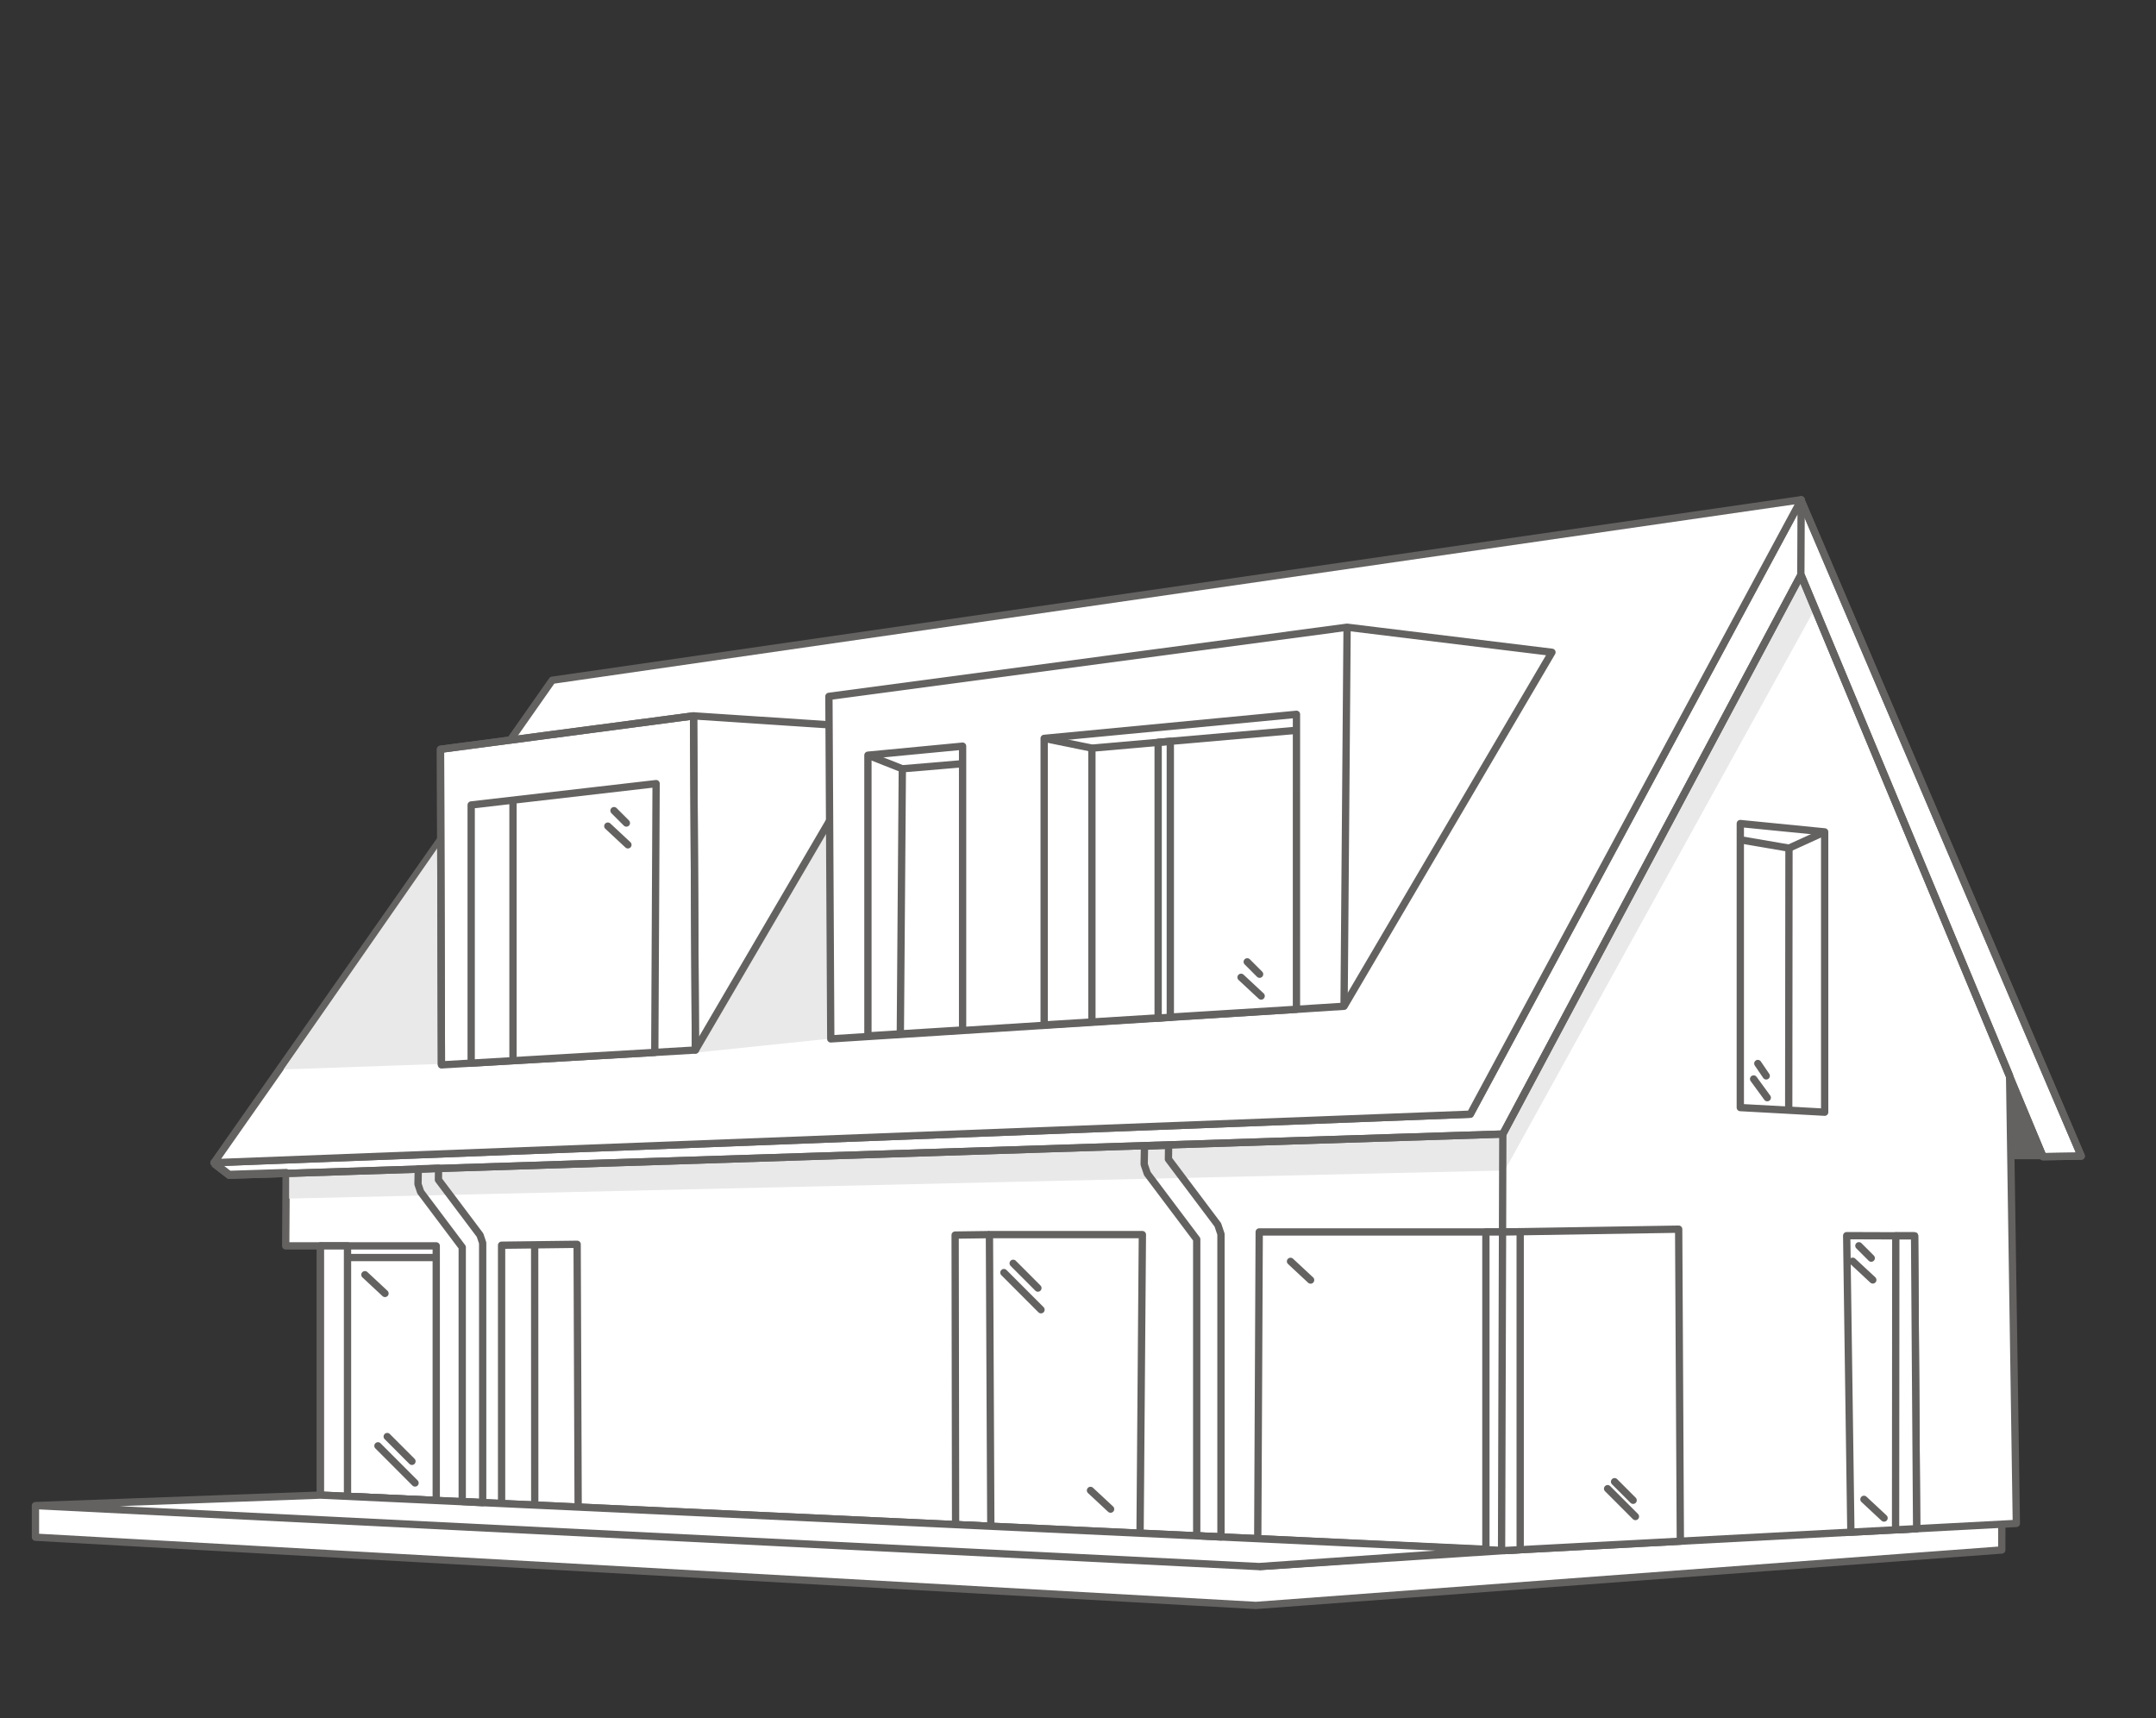 <svg width="384" height="306" viewBox="0 0 384 306" fill="none" xmlns="http://www.w3.org/2000/svg">
<rect x="0" y="0" width="384" height="306" fill="#333333" stroke="none"/>
<path d="M6.5 273.961V267.961L223.5 278.961L356.5 271.461V275.961L223.5 285.961L6.5 273.961Z" fill="white"/>
<path d="M370.5 205.961L321 89.961L320.5 102.961L363.5 205.961H370.5Z" fill="white"/>
<path d="M358 205.961H364L358 191.961V205.961Z" fill="#646261" stroke="#646261"/>
<path fill-rule="evenodd" clip-rule="evenodd" d="M357.925 191.559L359.127 271.315L268.571 276.108L57.077 266.272V221.887H50.886L50.966 208.83L40.815 209.159L38.113 207.072L261.865 198.435L320.805 89L320.743 102.265L357.925 191.559Z" fill="white" stroke="#646261" stroke-width="1.3" stroke-miterlimit="2.613" stroke-linejoin="round"/>
<path d="M268 208.461L51.5 213.461V208.961L268 202.461L320 102.961L323.5 107.961L268 208.461Z" fill="#E9E9E9"/>
<path fill-rule="evenodd" clip-rule="evenodd" d="M320.805 89.001L261.865 198.435L38.113 207.072L98.354 121.152L320.805 89.001Z" fill="white" stroke="#646261" stroke-width="1.3" stroke-miterlimit="2.613" stroke-linejoin="round"/>
<path d="M320.805 89.148L370.686 205.897L363.877 206.003L320.743 102.413L267.664 201.971L40.815 209.306L38.113 207.22" stroke="#646261" stroke-width="1.3" stroke-miterlimit="2.613" stroke-linejoin="round"/>
<path d="M50.5 190.461L79 189.461V149.461L50.5 190.461Z" fill="#E9E9E9"/>
<path d="M268.571 276.108L224.244 279.001" stroke="#646261" stroke-width="1.3" stroke-miterlimit="2.613" stroke-linejoin="round"/>
<path d="M6.313 268.143V273.772L223.668 285.922L356.533 276.045V271.455" stroke="#646261" stroke-width="1.3" stroke-miterlimit="2.613" stroke-linejoin="round"/>
<path fill-rule="evenodd" clip-rule="evenodd" d="M203.467 219.88L203.053 273.06L176.47 271.824L176.226 219.88H203.467Z" fill="white" stroke="#646261" stroke-width="1.3" stroke-miterlimit="2.613" stroke-linejoin="round"/>
<path d="M176.226 219.88L170.118 219.963L170.199 271.533L176.47 271.824" stroke="#646261" stroke-width="1.3" stroke-miterlimit="2.613" stroke-linejoin="round"/>
<path d="M124 187.461L148 184.961V146.461L124 187.461Z" fill="#E9E9E9"/>
<path fill-rule="evenodd" clip-rule="evenodd" d="M224.276 219.407H268.11L298.984 218.911L299.283 274.483L267.933 276.149L224.014 274.035L224.276 219.407Z" fill="white" stroke="#646261" stroke-width="1.3" stroke-miterlimit="2.613" stroke-linejoin="round"/>
<path fill-rule="evenodd" clip-rule="evenodd" d="M78.505 149.462L78.623 189.651L83.921 189.341L116.621 187.43L123.861 187.006L123.53 127.495L90.885 131.805L78.458 133.446L78.505 149.462Z" fill="white" stroke="#646261" stroke-width="1.3" stroke-miterlimit="2.613" stroke-linejoin="round"/>
<path fill-rule="evenodd" clip-rule="evenodd" d="M328.909 220.068L341.003 220.109L341.369 272.255L329.655 272.875L328.909 220.068Z" fill="white" stroke="#646261" stroke-width="1.3" stroke-miterlimit="2.613" stroke-linejoin="round"/>
<path fill-rule="evenodd" clip-rule="evenodd" d="M337.654 220.097L341.003 220.108L341.369 272.254L337.617 272.453L337.654 220.097Z" fill="white" stroke="#646261" stroke-width="1.3" stroke-miterlimit="2.613" stroke-linejoin="round"/>
<path fill-rule="evenodd" clip-rule="evenodd" d="M309.962 146.669V197.254L324.987 198.08V148.157L309.962 146.669Z" fill="white" stroke="#646261" stroke-width="1.3" stroke-miterlimit="2.613" stroke-linejoin="round"/>
<path d="M309.962 149.562L318.63 151.05L318.583 198.045" stroke="#646261" stroke-width="1.3" stroke-miterlimit="2.613" stroke-linejoin="round"/>
<path d="M318.63 151.05L324.986 148.157" stroke="#646261" stroke-width="1.3" stroke-miterlimit="2.613" stroke-linejoin="round"/>
<path fill-rule="evenodd" clip-rule="evenodd" d="M83.921 143.362V189.341L116.621 187.429L116.858 139.56L83.921 143.362Z" fill="white" stroke="#646261" stroke-width="1.3" stroke-miterlimit="2.613" stroke-linejoin="round"/>
<path d="M57.077 221.887H77.698V267.216L57.077 266.272" stroke="#646261" stroke-width="1.3" stroke-miterlimit="2.613" stroke-linejoin="round"/>
<path fill-rule="evenodd" clip-rule="evenodd" d="M89.337 221.771V267.776L102.973 268.406L102.793 221.606L89.337 221.771Z" fill="white" stroke="#646261" stroke-width="1.3" stroke-miterlimit="2.613" stroke-linejoin="round"/>
<path fill-rule="evenodd" clip-rule="evenodd" d="M57.077 221.887H61.894V266.496H61.892L57.077 266.272V221.886V221.887ZM61.892 266.496H57.077V266.272L61.892 266.496Z" fill="white"/>
<path d="M61.892 266.496H61.894V221.887H57.077V221.886V266.272M61.892 266.496L57.077 266.272M61.892 266.496H57.077V266.272" stroke="#646261" stroke-width="1.3" stroke-miterlimit="2.613" stroke-linejoin="round"/>
<path d="M61.894 223.96H77.698" stroke="#646261" stroke-width="1.3" stroke-miterlimit="2.613" stroke-linejoin="round"/>
<path d="M95.229 221.699L95.243 268.023" stroke="#646261" stroke-width="1.3" stroke-miterlimit="2.613" stroke-linejoin="round"/>
<path d="M78.623 189.651L78.458 133.446L123.53 127.495L123.861 187.006L123.53 127.495L123.861 187.006L157.376 129.727L123.53 127.495" stroke="#646261" stroke-width="1.3" stroke-miterlimit="2.613" stroke-linejoin="round"/>
<path d="M239.928 111.707L239.388 179.214" stroke="#646261" stroke-width="1.3" stroke-miterlimit="2.613" stroke-linejoin="round"/>
<path fill-rule="evenodd" clip-rule="evenodd" d="M147.636 124.023L147.966 185.023L239.388 179.214L276.415 116.171L239.928 111.707L147.636 124.023Z" fill="white" stroke="#646261" stroke-width="1.3" stroke-miterlimit="2.613" stroke-linejoin="round"/>
<path fill-rule="evenodd" clip-rule="evenodd" d="M230.909 179.752L230.911 127.215L185.973 131.503V182.538L230.909 179.753V179.752ZM171.444 132.889L154.584 134.498V184.484L171.444 183.439V132.889Z" fill="white" stroke="#646261" stroke-width="1.3" stroke-miterlimit="2.613" stroke-linejoin="round"/>
<path fill-rule="evenodd" clip-rule="evenodd" d="M208.442 132.023L206.276 132.212V181.317L208.442 181.18V132.023Z" fill="white" stroke="#646261" stroke-width="1.3" stroke-miterlimit="2.613" stroke-linejoin="round"/>
<path d="M160.354 184.235L160.713 136.92L171.444 136.011" stroke="#646261" stroke-width="1.3" stroke-miterlimit="2.613" stroke-linejoin="round"/>
<path d="M230.911 130.062L194.477 133.242V182.118" stroke="#646261" stroke-width="1.3" stroke-miterlimit="2.613" stroke-linejoin="round"/>
<path d="M239.928 111.707L239.387 179.213" stroke="#646261" stroke-width="1.3" stroke-miterlimit="2.613" stroke-linejoin="round"/>
<path fill-rule="evenodd" clip-rule="evenodd" d="M224.244 279.001L6.313 268.143L57.077 266.272L266.887 276.029L224.244 279.001Z" fill="white" stroke="#646261" stroke-width="1.3" stroke-miterlimit="2.613" stroke-linejoin="round"/>
<path d="M178.804 226.646L185.41 233.26" stroke="#646261" stroke-width="1.3" stroke-miterlimit="2.613" stroke-linecap="round" stroke-linejoin="round"/>
<path d="M180.456 224.993L184.859 229.402" stroke="#646261" stroke-width="1.3" stroke-miterlimit="2.613" stroke-linecap="round" stroke-linejoin="round"/>
<path d="M67.316 257.5L73.921 264.114" stroke="#646261" stroke-width="1.3" stroke-miterlimit="2.613" stroke-linecap="round" stroke-linejoin="round"/>
<path d="M68.967 255.847L73.371 260.256" stroke="#646261" stroke-width="1.3" stroke-miterlimit="2.613" stroke-linecap="round" stroke-linejoin="round"/>
<path d="M194.225 265.439L197.803 268.77" stroke="#646261" stroke-width="1.3" stroke-miterlimit="2.613" stroke-linecap="round" stroke-linejoin="round"/>
<path d="M64.992 227.026L68.57 230.357" stroke="#646261" stroke-width="1.3" stroke-miterlimit="2.613" stroke-linecap="round" stroke-linejoin="round"/>
<path fill-rule="evenodd" clip-rule="evenodd" d="M264.649 219.407V275.991L267.933 276.149L270.756 275.999V219.365L268.11 219.407H264.649Z" fill="white" stroke="#646261" stroke-width="1.3" stroke-miterlimit="2.613" stroke-linejoin="round"/>
<path d="M286.328 265.129L291.282 270.089" stroke="#646261" stroke-width="1.3" stroke-miterlimit="2.613" stroke-linecap="round" stroke-linejoin="round"/>
<path d="M287.567 263.889L290.87 267.196" stroke="#646261" stroke-width="1.3" stroke-miterlimit="2.613" stroke-linecap="round" stroke-linejoin="round"/>
<path d="M229.851 224.645L233.429 227.975" stroke="#646261" stroke-width="1.3" stroke-miterlimit="2.613" stroke-linecap="round" stroke-linejoin="round"/>
<path d="M194.477 133.242L185.973 131.503" stroke="#646261" stroke-width="1.3" stroke-miterlimit="2.613" stroke-linejoin="round"/>
<path d="M160.713 136.921L154.584 134.498" stroke="#646261" stroke-width="1.3" stroke-miterlimit="2.613" stroke-linejoin="round"/>
<path d="M91.368 188.906V142.572" stroke="#646261" stroke-width="1.3" stroke-miterlimit="2.613" stroke-linejoin="round"/>
<path d="M320.805 89.148L370.686 205.897L363.877 206.003L320.743 102.413L267.664 201.971L40.815 209.306L38.113 207.22" stroke="#646261" stroke-width="1.3" stroke-miterlimit="2.613" stroke-linejoin="round"/>
<path d="M108.259 147.13L111.836 150.461" stroke="#646261" stroke-width="1.3" stroke-miterlimit="2.613" stroke-linecap="round" stroke-linejoin="round"/>
<path d="M109.36 144.374L111.562 146.579" stroke="#646261" stroke-width="1.3" stroke-miterlimit="2.613" stroke-linecap="round" stroke-linejoin="round"/>
<path d="M221.041 174.057L224.619 177.388" stroke="#646261" stroke-width="1.3" stroke-miterlimit="2.613" stroke-linecap="round" stroke-linejoin="round"/>
<path d="M222.142 171.302L224.344 173.506" stroke="#646261" stroke-width="1.3" stroke-miterlimit="2.613" stroke-linecap="round" stroke-linejoin="round"/>
<path d="M312.335 192.164L314.763 195.494" stroke="#646261" stroke-width="1.3" stroke-miterlimit="2.613" stroke-linecap="round" stroke-linejoin="round"/>
<path d="M313.082 189.409L314.577 191.613" stroke="#646261" stroke-width="1.3" stroke-miterlimit="2.613" stroke-linecap="round" stroke-linejoin="round"/>
<path d="M329.981 224.622L333.558 227.952" stroke="#646261" stroke-width="1.3" stroke-miterlimit="2.613" stroke-linecap="round" stroke-linejoin="round"/>
<path d="M331.082 221.866L333.284 224.071" stroke="#646261" stroke-width="1.3" stroke-miterlimit="2.613" stroke-linecap="round" stroke-linejoin="round"/>
<path d="M331.985 267.029L335.563 270.36" stroke="#646261" stroke-width="1.3" stroke-miterlimit="2.613" stroke-linecap="round" stroke-linejoin="round"/>
<path d="M208.141 203.995L208.106 206.441L216.908 218.148L217.464 219.801V273.731L213.144 273.486V220.715L204.341 209.006L203.786 207.354L203.845 204.134L208.141 203.995Z" stroke="#646261" stroke-width="1.3" stroke-miterlimit="2.613" stroke-linejoin="round"/>
<path d="M267.664 201.823L267.441 276.029" stroke="#646261" stroke-width="1.3" stroke-miterlimit="2.613" stroke-linejoin="round"/>
<path d="M78.115 208.054L78.086 210.114L85.498 219.973L85.966 221.364V267.614L82.328 267.408V222.134L74.915 212.274L74.448 210.883L74.498 208.171L78.115 208.054Z" stroke="#646261" stroke-width="1.3" stroke-miterlimit="2.613" stroke-linejoin="round"/>
</svg>
